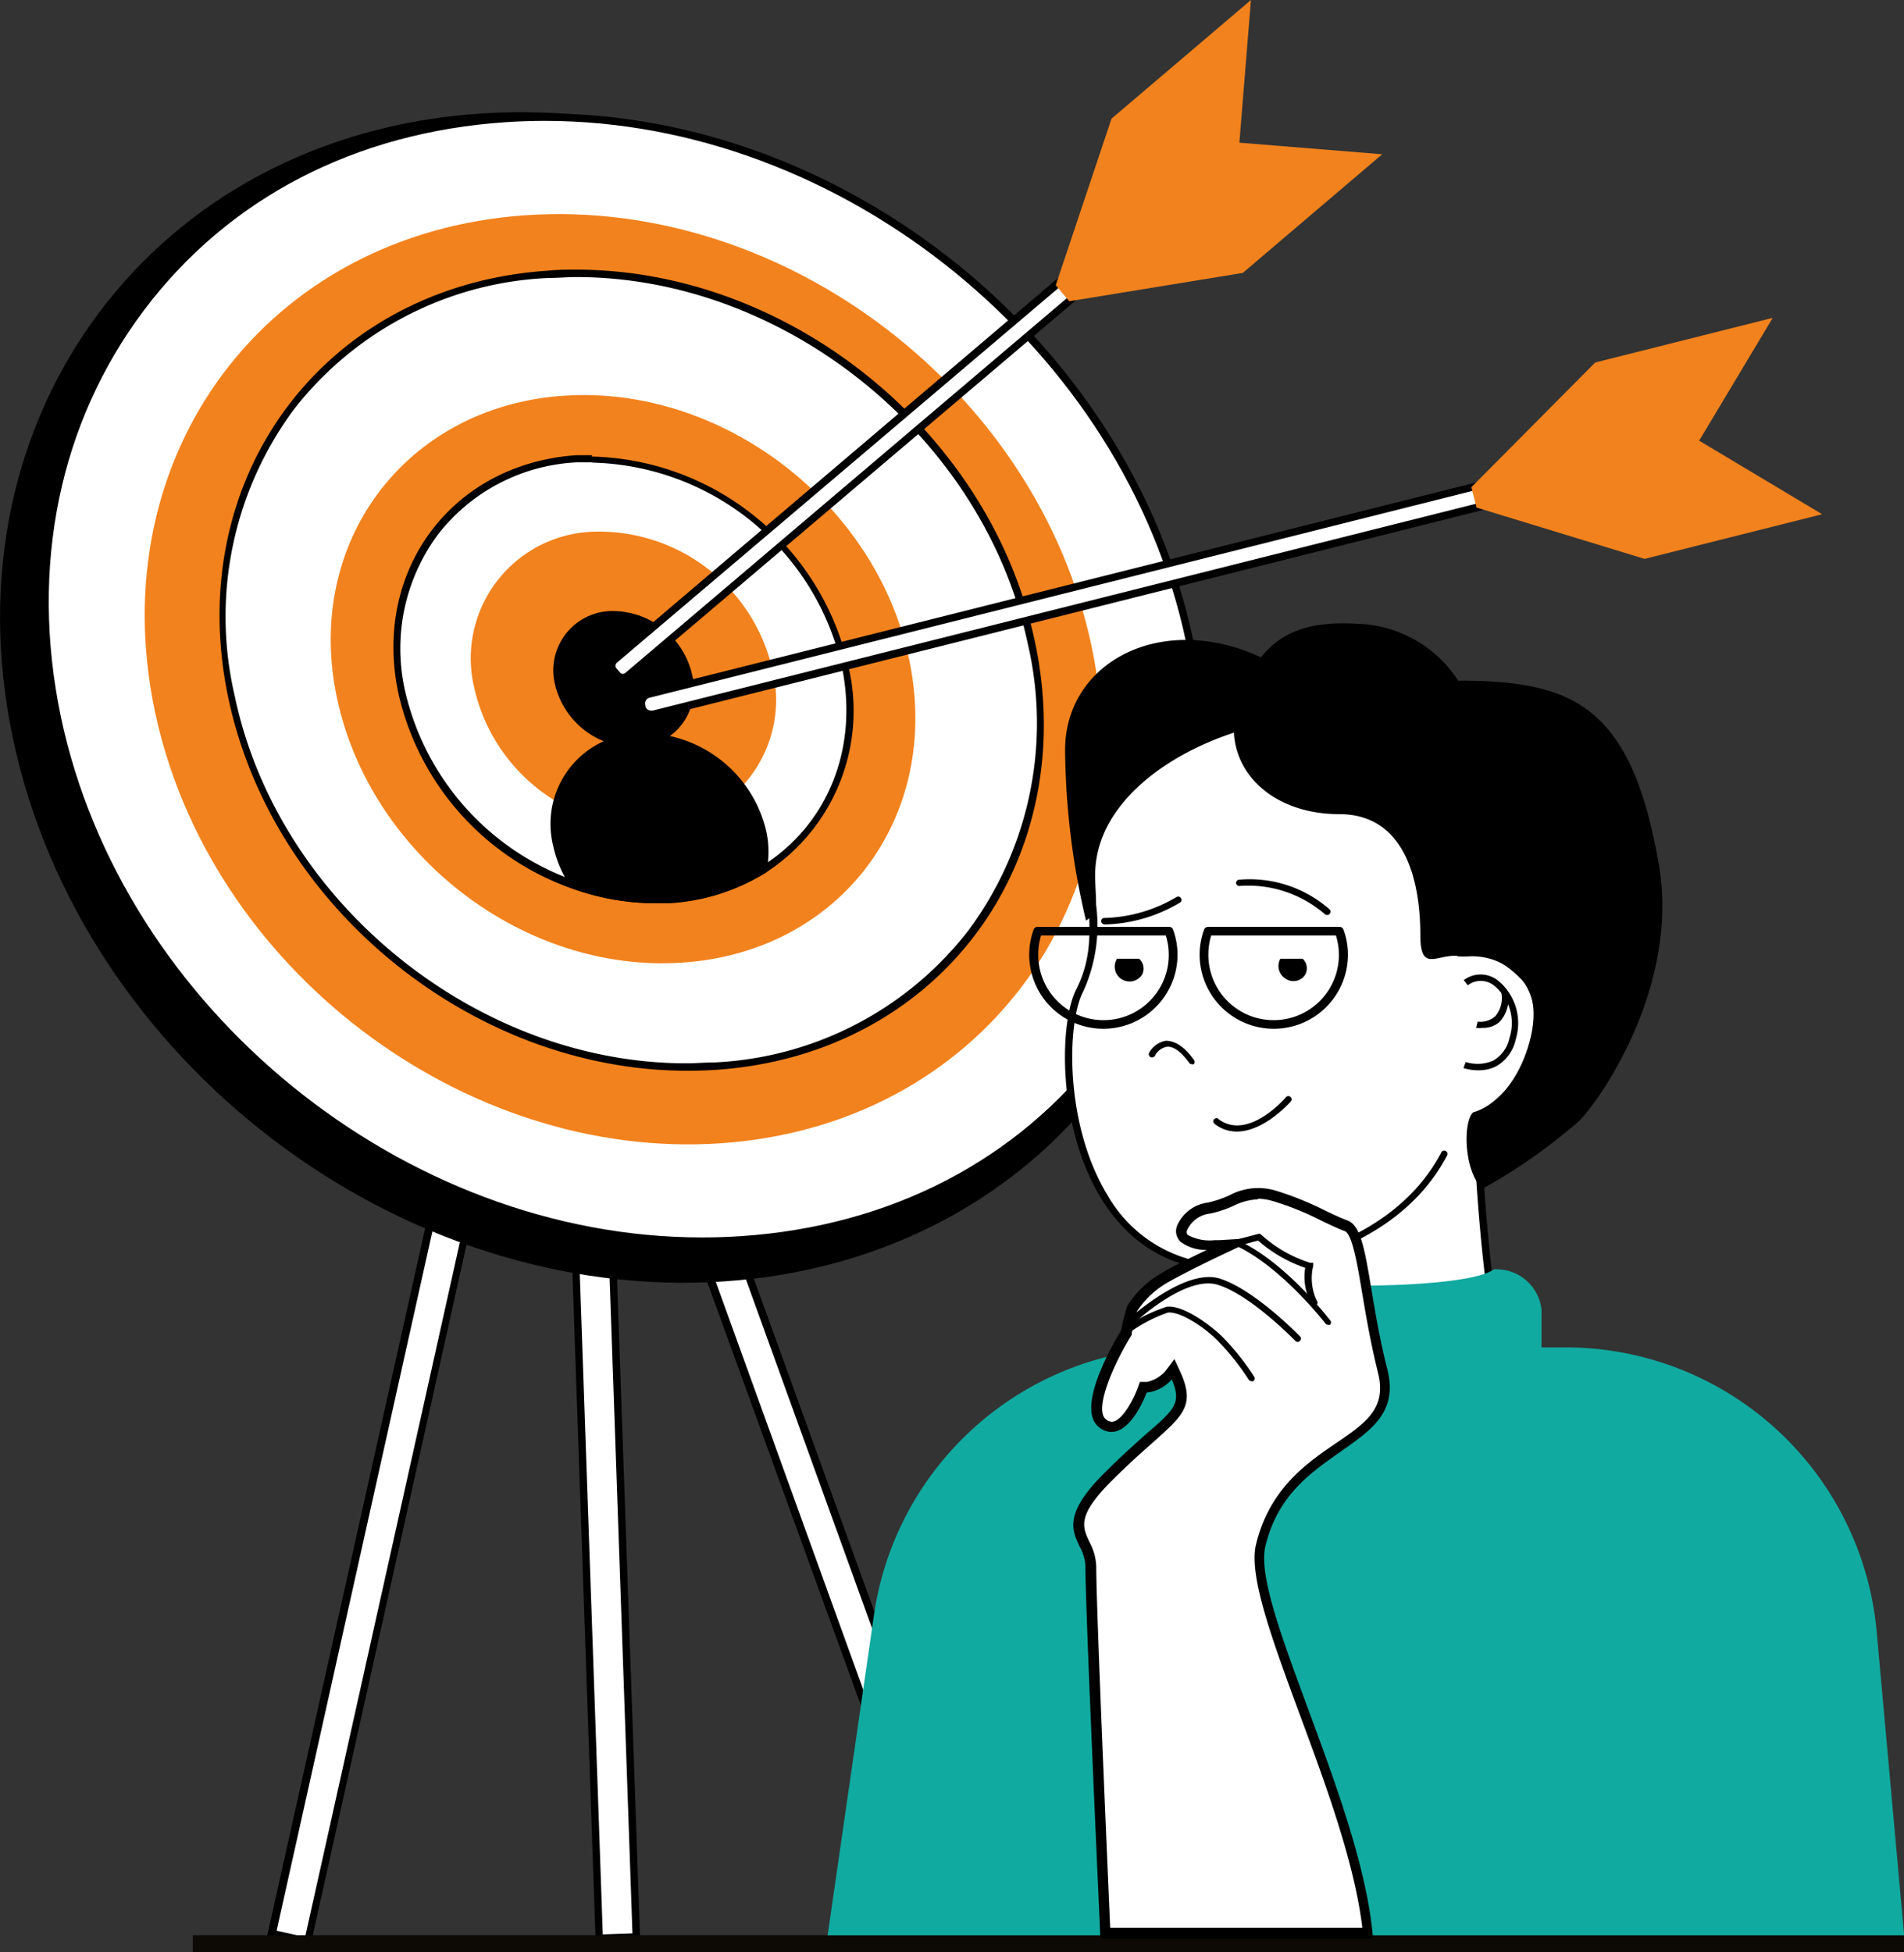 <svg viewBox="0 0 128.37 131.62" xmlns="http://www.w3.org/2000/svg"><rect x="0" y="0" width="128.37" height="131.62" fill="#333333" stroke="none"/><defs><style>.cls-1{fill:#fff;}.cls-2{fill:#f2821d;}.cls-3{fill:#0d0a06;}.cls-4{fill:#11aaa0;}</style></defs><g data-name="Слой 2" id="Слой_2"><g data-name="Layer 1" id="Layer_1"><rect transform="translate(-3.58 1.48) rotate(-2)" height="54.54" width="2.48" y="76.11" x="39.47" class="cls-1"></rect><path d="M40.76,76.35l1.88,54-2,.07-1.88-54,2-.07Zm.49-.54-3,.11,1.91,55,3-.1-1.92-55Z"></path><rect transform="translate(-32.7 25.49) rotate(-19.87)" height="52.22" width="2.48" y="79.98" x="55.17" class="cls-1"></rect><path d="M48.55,81.44l17.58,48.63-1.85.67L46.7,82.11l1.85-.67Zm.31-.66L46,81.8,64,131.4l2.82-1L48.86,80.78Z"></path><rect transform="translate(-77.63 104.33) rotate(-77.44)" height="2.48" width="61.6" y="99.34" x="-4.55" class="cls-1"></rect><path d="M31.93,70.55l1.92.43L20.57,130.6l-1.92-.43L31.93,70.55Zm-.39-.61L18,130.57l2.92.65,13.5-60.63-2.92-.65Z"></path><path d="M32.34,7.66c21.95-1.5,43.44,14.91,48,36.65S70.81,84.89,48.86,86.39,5.42,71.47.86,49.73,10.39,9.15,32.34,7.66Z"></path><path d="M47.32,83.68c.89,0,1.79,0,2.68-.09,10.12-.69,18.83-5.22,24.54-12.75s7.79-17.45,5.66-27.62C76,23.42,57,7.9,36.74,7.9c-.9,0-1.8,0-2.68.09-10.12.69-18.83,5.22-24.54,12.76S1.72,38.2,3.86,48.36C8,68.17,27.1,83.68,47.32,83.68Z" class="cls-1"></path><path d="M36.74,8.15c20.1,0,39.08,15.43,43.22,35.12,2.12,10.09.12,19.83-5.62,27.41S60,82.66,50,83.34c-.88.06-1.77.09-2.66.09C27.22,83.43,8.24,68,4.1,48.31,2,38.22,4,28.49,9.72,20.9S24,8.92,34.08,8.24c.88-.06,1.77-.09,2.66-.09Zm0-.5q-1.35,0-2.7.09C12.83,9.19-.8,27.4,3.61,48.41,7.84,68.53,27.07,83.93,47.32,83.93q1.35,0,2.7-.09C71.23,82.4,84.86,64.19,80.45,43.17,76.22,23.05,57,7.65,36.74,7.65Z"></path><path d="M35.46,14.51C52.91,13.32,70,26.36,73.61,43.64S66,75.89,48.6,77.08,14.07,65.22,10.44,47.94,18,15.7,35.46,14.51Z" class="cls-2"></path><path d="M46.33,71.94c.64,0,1.27,0,1.9-.06a23.28,23.28,0,0,0,17.32-9,23.73,23.73,0,0,0,4-19.49c-2.94-14-16.43-25-30.7-25-.63,0-1.27,0-1.9.06a23.28,23.28,0,0,0-17.32,9,23.69,23.69,0,0,0-4,19.49c2.93,14,16.42,24.95,30.69,24.95Z" class="cls-1"></path><path d="M38.85,18.68C53,18.68,66.39,29.55,69.3,43.43a23.45,23.45,0,0,1-4,19.29,23,23,0,0,1-17.14,8.91c-.62,0-1.25.06-1.88.06-14.16,0-27.54-10.87-30.45-24.75a23.47,23.47,0,0,1,3.95-19.29A23,23,0,0,1,37,18.74c.62,0,1.25-.06,1.88-.06Zm0-.5c-.64,0-1.28,0-1.92.07-15,1-24.67,13.91-21.54,28.79,3,14.25,16.61,25.15,30.94,25.15q1,0,1.92-.06c15-1,24.66-13.92,21.54-28.8-3-14.25-16.6-25.15-30.94-25.15Z"></path><path d="M38,26.68c10.65-.73,21.09,7.24,23.3,17.8S56.7,64.18,46,64.9,25,57.66,22.73,47.11,27.36,27.41,38,26.68Z" class="cls-2"></path><path d="M44.14,60.63c.34,0,.69,0,1,0a13.49,13.49,0,0,0,6.37-2c4.54-2.87,6.63-8.15,5.45-13.78A18,18,0,0,0,39.93,30.94c-.35,0-.69,0-1,0a12.9,12.9,0,0,0-9.6,5,13.14,13.14,0,0,0-2.22,10.82A18,18,0,0,0,38.62,59.66,16.22,16.22,0,0,0,44.14,60.63Z" class="cls-1"></path><path d="M39.93,31.19A17.71,17.71,0,0,1,56.74,44.85c1.17,5.53-.88,10.71-5.33,13.52a13.4,13.4,0,0,1-6.25,2l-1,0a16.17,16.17,0,0,1-5.43-1,17.78,17.78,0,0,1-11.4-12.7,12.91,12.91,0,0,1,2.18-10.61,12.61,12.61,0,0,1,9.42-4.89c.34,0,.68,0,1,0Zm0-.5c-.35,0-.7,0-1.06,0-8.4.57-13.79,7.78-12,16.1A18.22,18.22,0,0,0,38.54,59.9a16.67,16.67,0,0,0,5.6,1l1,0a13.86,13.86,0,0,0,6.48-2.06,13,13,0,0,0,5.56-14,18.19,18.19,0,0,0-17.3-14.06Z"></path><path d="M39.94,35.85a12,12,0,0,1,12.13,9.26,8.56,8.56,0,0,1-8,10.63A12,12,0,0,1,32,46.48,8.54,8.54,0,0,1,39.94,35.85Z" class="cls-2"></path><path d="M41.07,41.2a5.52,5.52,0,0,1,5.59,4.28A3.94,3.94,0,0,1,43,50.38a5.52,5.52,0,0,1-5.59-4.27A4,4,0,0,1,41.07,41.2Z"></path><path d="M37.29,57a7.85,7.85,0,0,0,1.25,2.87,16.49,16.49,0,0,0,6.65,1,13.86,13.86,0,0,0,6.48-2.06,6.66,6.66,0,0,0,0-2.74A8.56,8.56,0,0,0,43,49.43,6.12,6.12,0,0,0,37.29,57Z"></path><path d="M43.89,48.17a.44.44,0,0,0,.16,0l56.77-14.26-.34-1.35L43.71,46.8a.68.68,0,0,0-.4.3.63.63,0,0,0-.07.5.67.67,0,0,0,.65.57Z" class="cls-1"></path><path d="M100.3,32.84l.22.87L44,47.91h-.1a.4.4,0,0,1-.39-.3l0-.08a.39.39,0,0,1,.29-.49L100.3,32.84Zm.36-.6-57,14.32a.91.91,0,0,0-.66,1.1l0,.08a.92.92,0,0,0,.88.68.83.83,0,0,0,.22,0l57-14.32-.47-1.83Z"></path><polygon points="99.2 32.85 107.55 24.44 119.52 21.43 114.56 29.71 122.85 34.67 110.88 37.68 99.55 34.22 99.2 32.85" class="cls-2"></polygon><path d="M42,45.68a.54.54,0,0,0,.33-.12L73.09,19.45l-.91-1.06L41.42,44.5a.52.52,0,0,0-.06.72l.25.28a.5.5,0,0,0,.39.18Z" class="cls-1"></path><path d="M72.16,18.74l.57.68L42.16,45.37a.25.25,0,0,1-.17.06.24.24,0,0,1-.19-.09l-.24-.28a.23.23,0,0,1-.06-.19.23.23,0,0,1,.08-.18L72.16,18.74Zm0-.7L41.26,44.31a.76.76,0,0,0-.09,1.07l.25.28a.74.74,0,0,0,.57.27.79.79,0,0,0,.5-.18L73.44,19.48,72.21,18Z"></path><polygon points="71.18 19.23 74.94 8 84.34 0 83.56 9.62 93.19 10.4 83.79 18.4 72.09 20.31 71.18 19.23" class="cls-2"></polygon><rect height="1.15" width="115.37" y="130.47" x="13" class="cls-3"></rect><path d="M85.59,44.6c7,3.58-12.37,17.47-12.37,17.47a51.43,51.43,0,0,1-1.41-11.5C71.81,44.49,78.65,41,85.59,44.6Z"></path><path d="M88.56,101a17.62,17.62,0,0,1-2.6-.2c-1.79-.26-2.88-.86-3.22-1.76-.57-1.48,1-3.36,1-3.38l0-.06v-.08a62.31,62.31,0,0,0-.54-9.79l0-.22H83a9.49,9.49,0,0,1-8.55-4.78c-3-4.83-2.77-11.73-1.68-13.88A10.49,10.49,0,0,0,73.65,61c0-.72-.08-1.47-.06-2.25.21-6.45,9.09-10.56,15.11-10.56a9.28,9.28,0,0,1,4.57,1c5.65,3.21,5.25,14.63,5.24,14.75v.27l.54,0a4.73,4.73,0,0,1,3.6,1.39,4.47,4.47,0,0,1,1.06,3.51,8,8,0,0,1-4,6.12l-.15.07v.16a123.44,123.44,0,0,0,2.23,19.94A19.76,19.76,0,0,1,88.56,101Z" class="cls-1"></path><path d="M88.7,48.41h0a9.16,9.16,0,0,1,4.45,1c5.51,3.14,5.12,14.41,5.11,14.53l0,.54.54,0H99a4.5,4.5,0,0,1,3.42,1.31,4.23,4.23,0,0,1,1,3.32A7.48,7.48,0,0,1,99.62,75l-.28.15v.32a125.17,125.17,0,0,0,2.21,19.85,19.47,19.47,0,0,1-13,5.41,18.41,18.41,0,0,1-2.57-.19c-1.7-.25-2.72-.8-3-1.61-.51-1.34.94-3.11,1-3.13l.1-.12v-.16a62,62,0,0,0-.53-9.84l0-.44H83a9.24,9.24,0,0,1-8.33-4.66C71.76,75.8,71.94,69,73,66.91A10.69,10.69,0,0,0,73.9,61c0-.72-.08-1.47-.06-2.23.21-6.3,8.94-10.32,14.86-10.32Zm0-.5c-6.53,0-15.15,4.41-15.36,10.8-.09,2.82.65,5.17-.78,8-1.82,3.58-1.1,19,10.45,19a64.61,64.61,0,0,1,.53,9.74s-3.86,4.63,2.38,5.55a17.35,17.35,0,0,0,2.65.2,19.82,19.82,0,0,0,13.53-5.75,120.34,120.34,0,0,1-2.25-20A8.11,8.11,0,0,0,104,69.1c.26-3.16-1.8-5.17-4.91-5.17h-.28s.48-11.65-5.37-15a9.51,9.51,0,0,0-4.69-1.05Z"></path><path d="M83.55,59.31a8.15,8.15,0,0,1,6.09,2,.22.22,0,0,1,0,.31.2.2,0,0,1-.16.07.23.23,0,0,1-.15-.05,7.91,7.91,0,0,0-5.74-1.91.21.21,0,0,1-.25-.18A.22.22,0,0,1,83.55,59.31Z"></path><path d="M74.48,61.89h0a10,10,0,0,0,4.84-1.41.22.22,0,0,1,.3.07.21.21,0,0,1-.06.3,10.38,10.38,0,0,1-5.08,1.48.25.25,0,0,1-.24-.22A.22.22,0,0,1,74.48,61.89Z"></path><path d="M78.6,70.17c.61,0,1.25.38,1.88,1.27a.22.22,0,0,1,0,.31.28.28,0,0,1-.13,0,.21.21,0,0,1-.17-.09c-.54-.75-1.06-1.12-1.49-1.09a1.13,1.13,0,0,0-.82.61.24.24,0,0,1-.3.09.22.22,0,0,1-.09-.3A1.59,1.59,0,0,1,78.6,70.17Z"></path><path d="M86.32,64.64h1.51A.89.89,0,0,1,88,65.71.94.94,0,0,1,86.7,66a1,1,0,0,1-.42-1.27Z"></path><path d="M75.28,64.64H76.8A.89.89,0,0,1,77,65.71a1,1,0,0,1-1.73-1Z"></path><path d="M82.15,75.45c2,1.49,4.49-1.41,4.52-1.44a.22.22,0,1,1,.33.28s-1.75,2-3.61,2a2.38,2.38,0,0,1-1.5-.52.21.21,0,1,1,.26-.34Z"></path><path d="M82.87,85.49c.1,0,10.41-.38,14.31-7.8a.21.21,0,0,1,.29-.09.22.22,0,0,1,.1.29c-4,7.65-14.58,8-14.69,8h0a.22.22,0,0,1-.22-.21A.22.22,0,0,1,82.87,85.49Z"></path><path d="M100.67,71.51a2.3,2.3,0,0,0,1.1-1.53,3.26,3.26,0,0,0-1.06-3.55,1.44,1.44,0,0,0-1.75,0l-.27-.35a1.89,1.89,0,0,1,2.27,0,3.71,3.71,0,0,1,1.23,4,2.72,2.72,0,0,1-1.32,1.81,2.6,2.6,0,0,1-1.2.27,3.37,3.37,0,0,1-1-.15l.15-.41A2.64,2.64,0,0,0,100.67,71.51Z"></path><path d="M100.8,68.53a1.88,1.88,0,0,0,.42-1.61l.44,0a2.27,2.27,0,0,1-.58,2,1.7,1.7,0,0,1-1.14.38,1.72,1.72,0,0,1-.42,0l.1-.42A1.53,1.53,0,0,0,100.8,68.53Z"></path><path d="M69.69,62.68a4.92,4.92,0,0,0-.3,1.68,5,5,0,0,0,10,0,4.88,4.88,0,0,0-.3-1.68.28.28,0,0,0-.28-.19H70A.28.28,0,0,0,69.69,62.68ZM70,64.36a4.38,4.38,0,0,1,.19-1.29h8.41A4.4,4.4,0,1,1,70,64.36Z"></path><path d="M81.18,62.68a4.92,4.92,0,0,0-.3,1.68,5,5,0,0,0,10,0,4.88,4.88,0,0,0-.3-1.68.28.28,0,0,0-.28-.19H81.45A.28.28,0,0,0,81.18,62.68Zm.29,1.68a4.38,4.38,0,0,1,.19-1.29h8.41a4.4,4.4,0,1,1-8.6,1.29Z"></path><path d="M92.08,42.09a8.38,8.38,0,0,1,6.23,3.8c7.71,0,11.65,1.62,13.52,12.33,1.49,8.49-4.25,16.32-5.39,17.38a37.34,37.34,0,0,1-6.5,4.55c-1.28-1.28-1.29-4.56-.62-5.15,1.85-.55,3.13-2.53,3.7-4.41.14-.46,1-3.13-.48-4.59-2.11-2.16-3.51-1.43-4-1.52-1.57-.3-2.78,1.25-2.78-1.42,0-2.27-.37-8.17-5.47-8.17s-8.31-3.72-6.68-8S87.92,41.76,92.08,42.09Z"></path><path d="M79.77,90.84h.47V88.27a2.6,2.6,0,0,1,2.59-2.6c1.22,1.28,15.81,1.44,17.89-.09a3.06,3.06,0,0,1,3.21,2.69v2.57h1.6a21.07,21.07,0,0,1,21,19.19l1.85,20.45H55.8l3.12-21.57A21.07,21.07,0,0,1,79.77,90.84Z" class="cls-4"></path><path d="M74.6,130.22c-.1-2.37-.95-21.62-.95-24.61a3.57,3.57,0,0,0-.44-1.56c-.49-1-.91-1.92,1.54-4.37,1.17-1.17,2.12-2,2.88-2.67,2.05-1.82,2.67-2.36,1.67-4.52l-.18-.37-.25.33s-.75,1-1.56,1h-.1l-.2,0-.07.18c-.25.7-1.09,2.49-2,2.49a.85.85,0,0,1-.56-.23c-1-.81.48-4.07,1.64-5.93.14-.59.33-1.47.41-1.65a6.09,6.09,0,0,1,2.17-2c1.32-.78,3.74-1.92,3.77-1.93l1.16-.55-1.28.08h-.34a3.35,3.35,0,0,1-2-.43.6.6,0,0,1-.11-.62,2.12,2.12,0,0,1,1.72-1.23A8,8,0,0,0,83,81a4.26,4.26,0,0,1,1.77-.46,4.09,4.09,0,0,1,1,.15,21,21,0,0,1,3.33,1.34,16.73,16.73,0,0,0,1.57.7c.64.24.94,2,1.32,4.27.25,1.51.57,3.4,1.08,5.47.64,2.57-.85,3.58-2.91,5s-4.43,3-5.31,6.7c-.49,2,1.09,6.3,2.91,11.23s3.82,10.34,4.29,14.8Z" class="cls-1"></path><path d="M84.79,80.82a3.72,3.72,0,0,1,1,.15,19.3,19.3,0,0,1,3.28,1.32c.57.27,1.1.53,1.59.71s.83,2.07,1.16,4.07c.26,1.52.57,3.41,1.09,5.49.6,2.4-.83,3.37-2.82,4.73s-4.5,3.07-5.41,6.85c-.5,2.1,1.09,6.4,2.92,11.37,1.76,4.74,3.73,10.08,4.25,14.46h-17c-.14-3.2-.94-21.46-.94-24.36a3.73,3.73,0,0,0-.47-1.67c-.46-1-.83-1.76,1.5-4.09,1.16-1.16,2.11-2,2.86-2.66,2-1.8,2.82-2.48,1.73-4.8l-.35-.76-.5.67a2.22,2.22,0,0,1-1.36.87h-.08l-.39,0-.13.37c-.34.94-1.13,2.32-1.76,2.32a.67.67,0,0,1-.41-.18c-.8-.66.54-3.73,1.7-5.6l.05-.08,0-.08a14.75,14.75,0,0,1,.36-1.52,6.09,6.09,0,0,1,2.06-1.93c1.32-.76,3.73-1.9,3.76-1.91l2.32-1.1-2.57.15h-.32a3.07,3.07,0,0,1-1.85-.36.34.34,0,0,1,0-.36,1.92,1.92,0,0,1,1.53-1.07,7.6,7.6,0,0,0,1.57-.52,4,4,0,0,1,1.67-.44Zm0-.5c-1.27,0-2,.71-3.34,1-1.69.34-2.34,1.66-1.74,2.27a3.74,3.74,0,0,0,2.21.51h.35S79.83,85.21,78.48,86a6.2,6.2,0,0,0-2.26,2.15,15.5,15.5,0,0,0-.4,1.63s-3.11,5-1.59,6.25a1.15,1.15,0,0,0,.72.29c1.28,0,2.23-2.65,2.23-2.65h.13a2.72,2.72,0,0,0,1.76-1.07c1.27,2.71-.12,2.53-4.49,6.9-3.65,3.64-1.18,4.17-1.18,6.11,0,3.21,1,24.86,1,24.86h18c-.83-9-8.18-22.26-7.24-26.22,1.74-7.26,9.58-6.39,8.23-11.81S92.08,83,90.83,82.53a47.2,47.2,0,0,0-4.92-2,4.43,4.43,0,0,0-1.12-.16Z"></path><path d="M74.42,99.35c-2.68,2.68-2.15,3.81-1.64,4.9a3,3,0,0,1,.4,1.36c0,3.18,1,24.66,1,24.87a.21.21,0,0,0,.21.21h18a.2.2,0,0,0,.16-.07.2.2,0,0,0,0-.17c-.42-4.57-2.5-10.21-4.34-15.19s-3.35-9.06-2.9-11c.84-3.51,3.12-5,5.12-6.42s3.83-2.61,3.11-5.5c-.51-2-.83-3.92-1.08-5.43-.45-2.68-.72-4.3-1.62-4.63-.46-.17-1-.42-1.53-.68A21.45,21.45,0,0,0,86,80.27a4.1,4.1,0,0,0-3.13.33,7.73,7.73,0,0,1-1.43.48,2.61,2.61,0,0,0-2.08,1.56,1,1,0,0,0,.23,1.08,2.85,2.85,0,0,0,1.77.55c-.83.41-2.11,1-3,1.54A6.47,6.47,0,0,0,76,88.06a13.41,13.41,0,0,0-.41,1.63c-.41.67-3.11,5.2-1.52,6.51a1.31,1.31,0,0,0,.86.34c1.25,0,2.13-2,2.38-2.65A2.59,2.59,0,0,0,79,93c.67,1.57.23,2-1.69,3.65C76.55,97.33,75.6,98.17,74.42,99.35Zm.31.3c1.17-1.17,2.12-2,2.88-2.67,2-1.8,2.65-2.34,1.66-4.48a.24.24,0,0,0-.18-.12.2.2,0,0,0-.19.08s-.82,1.08-1.7,1a.23.23,0,0,0-.23.14c-.25.7-1.1,2.51-2,2.51a.89.89,0,0,1-.58-.24c-1.13-.92.8-4.62,1.63-6a.09.09,0,0,0,0-.07,15.1,15.1,0,0,1,.39-1.58,6.17,6.17,0,0,1,2.17-2c1.33-.77,3.75-1.91,3.77-1.93a.21.21,0,0,0,.12-.25.2.2,0,0,0-.22-.16h-.34a3.32,3.32,0,0,1-2-.45.61.61,0,0,1-.12-.64,2.12,2.12,0,0,1,1.74-1.26A8,8,0,0,0,83,81a4.31,4.31,0,0,1,1.78-.46,4.16,4.16,0,0,1,1.06.15A21,21,0,0,1,89.18,82a16.73,16.73,0,0,0,1.57.7c.66.24,1,1.94,1.34,4.29.25,1.52.57,3.4,1.08,5.47.65,2.59-.93,3.67-2.93,5s-4.41,3-5.29,6.68c-.48,2,1.09,6.28,2.91,11.21s3.83,10.37,4.3,14.85H74.57c-.1-2.24-.95-21.65-.95-24.65a3.56,3.56,0,0,0-.44-1.55C72.69,103,72.26,102.12,74.73,99.65Z"></path><path d="M82,83.9c.84-.17,2.83-.71,2.85-.71l.11,0,.09.07a8.89,8.89,0,0,0,3.28,1.88l.21,0,0,.2a3.53,3.53,0,0,0,.25,2.37.21.21,0,0,1-.06.3.28.28,0,0,1-.12,0,.22.22,0,0,1-.18-.1A3.67,3.67,0,0,1,88,85.48a9.61,9.61,0,0,1-3.18-1.84c-.44.12-2,.54-2.77.69a.22.22,0,0,1-.26-.17A.23.23,0,0,1,82,83.9Z"></path><path d="M78.67,88.1c1.08-.12,2.84,1.16,3.72,2a17,17,0,0,1,2.17,2.72.21.21,0,0,1-.07.3.21.21,0,0,1-.11,0,.23.23,0,0,1-.19-.1,16.8,16.8,0,0,0-2.1-2.64c-1-1-2.61-2-3.37-1.88A10.15,10.15,0,0,0,75.94,90a.22.22,0,0,1-.3-.06.21.21,0,0,1,0-.3A10.87,10.87,0,0,1,78.67,88.1Z"></path><path d="M83.43,83.61c3.2,1.44,6.12,5.24,6.24,5.4a.21.21,0,0,1,0,.31.2.2,0,0,1-.13,0,.23.23,0,0,1-.17-.08s-3-3.88-6.08-5.27a.22.22,0,0,1-.1-.29A.21.21,0,0,1,83.43,83.61Z"></path><path d="M82.23,86.2c2.31.72,5.29,3.77,5.41,3.89a.21.21,0,0,1,0,.31.19.19,0,0,1-.15.07.24.24,0,0,1-.16-.07s-3-3.1-5.23-3.78-5.77,2.71-5.81,2.74a.21.21,0,0,1-.31,0A.23.23,0,0,1,76,89C76.15,88.9,79.86,85.47,82.23,86.2Z"></path></g></g></svg>
